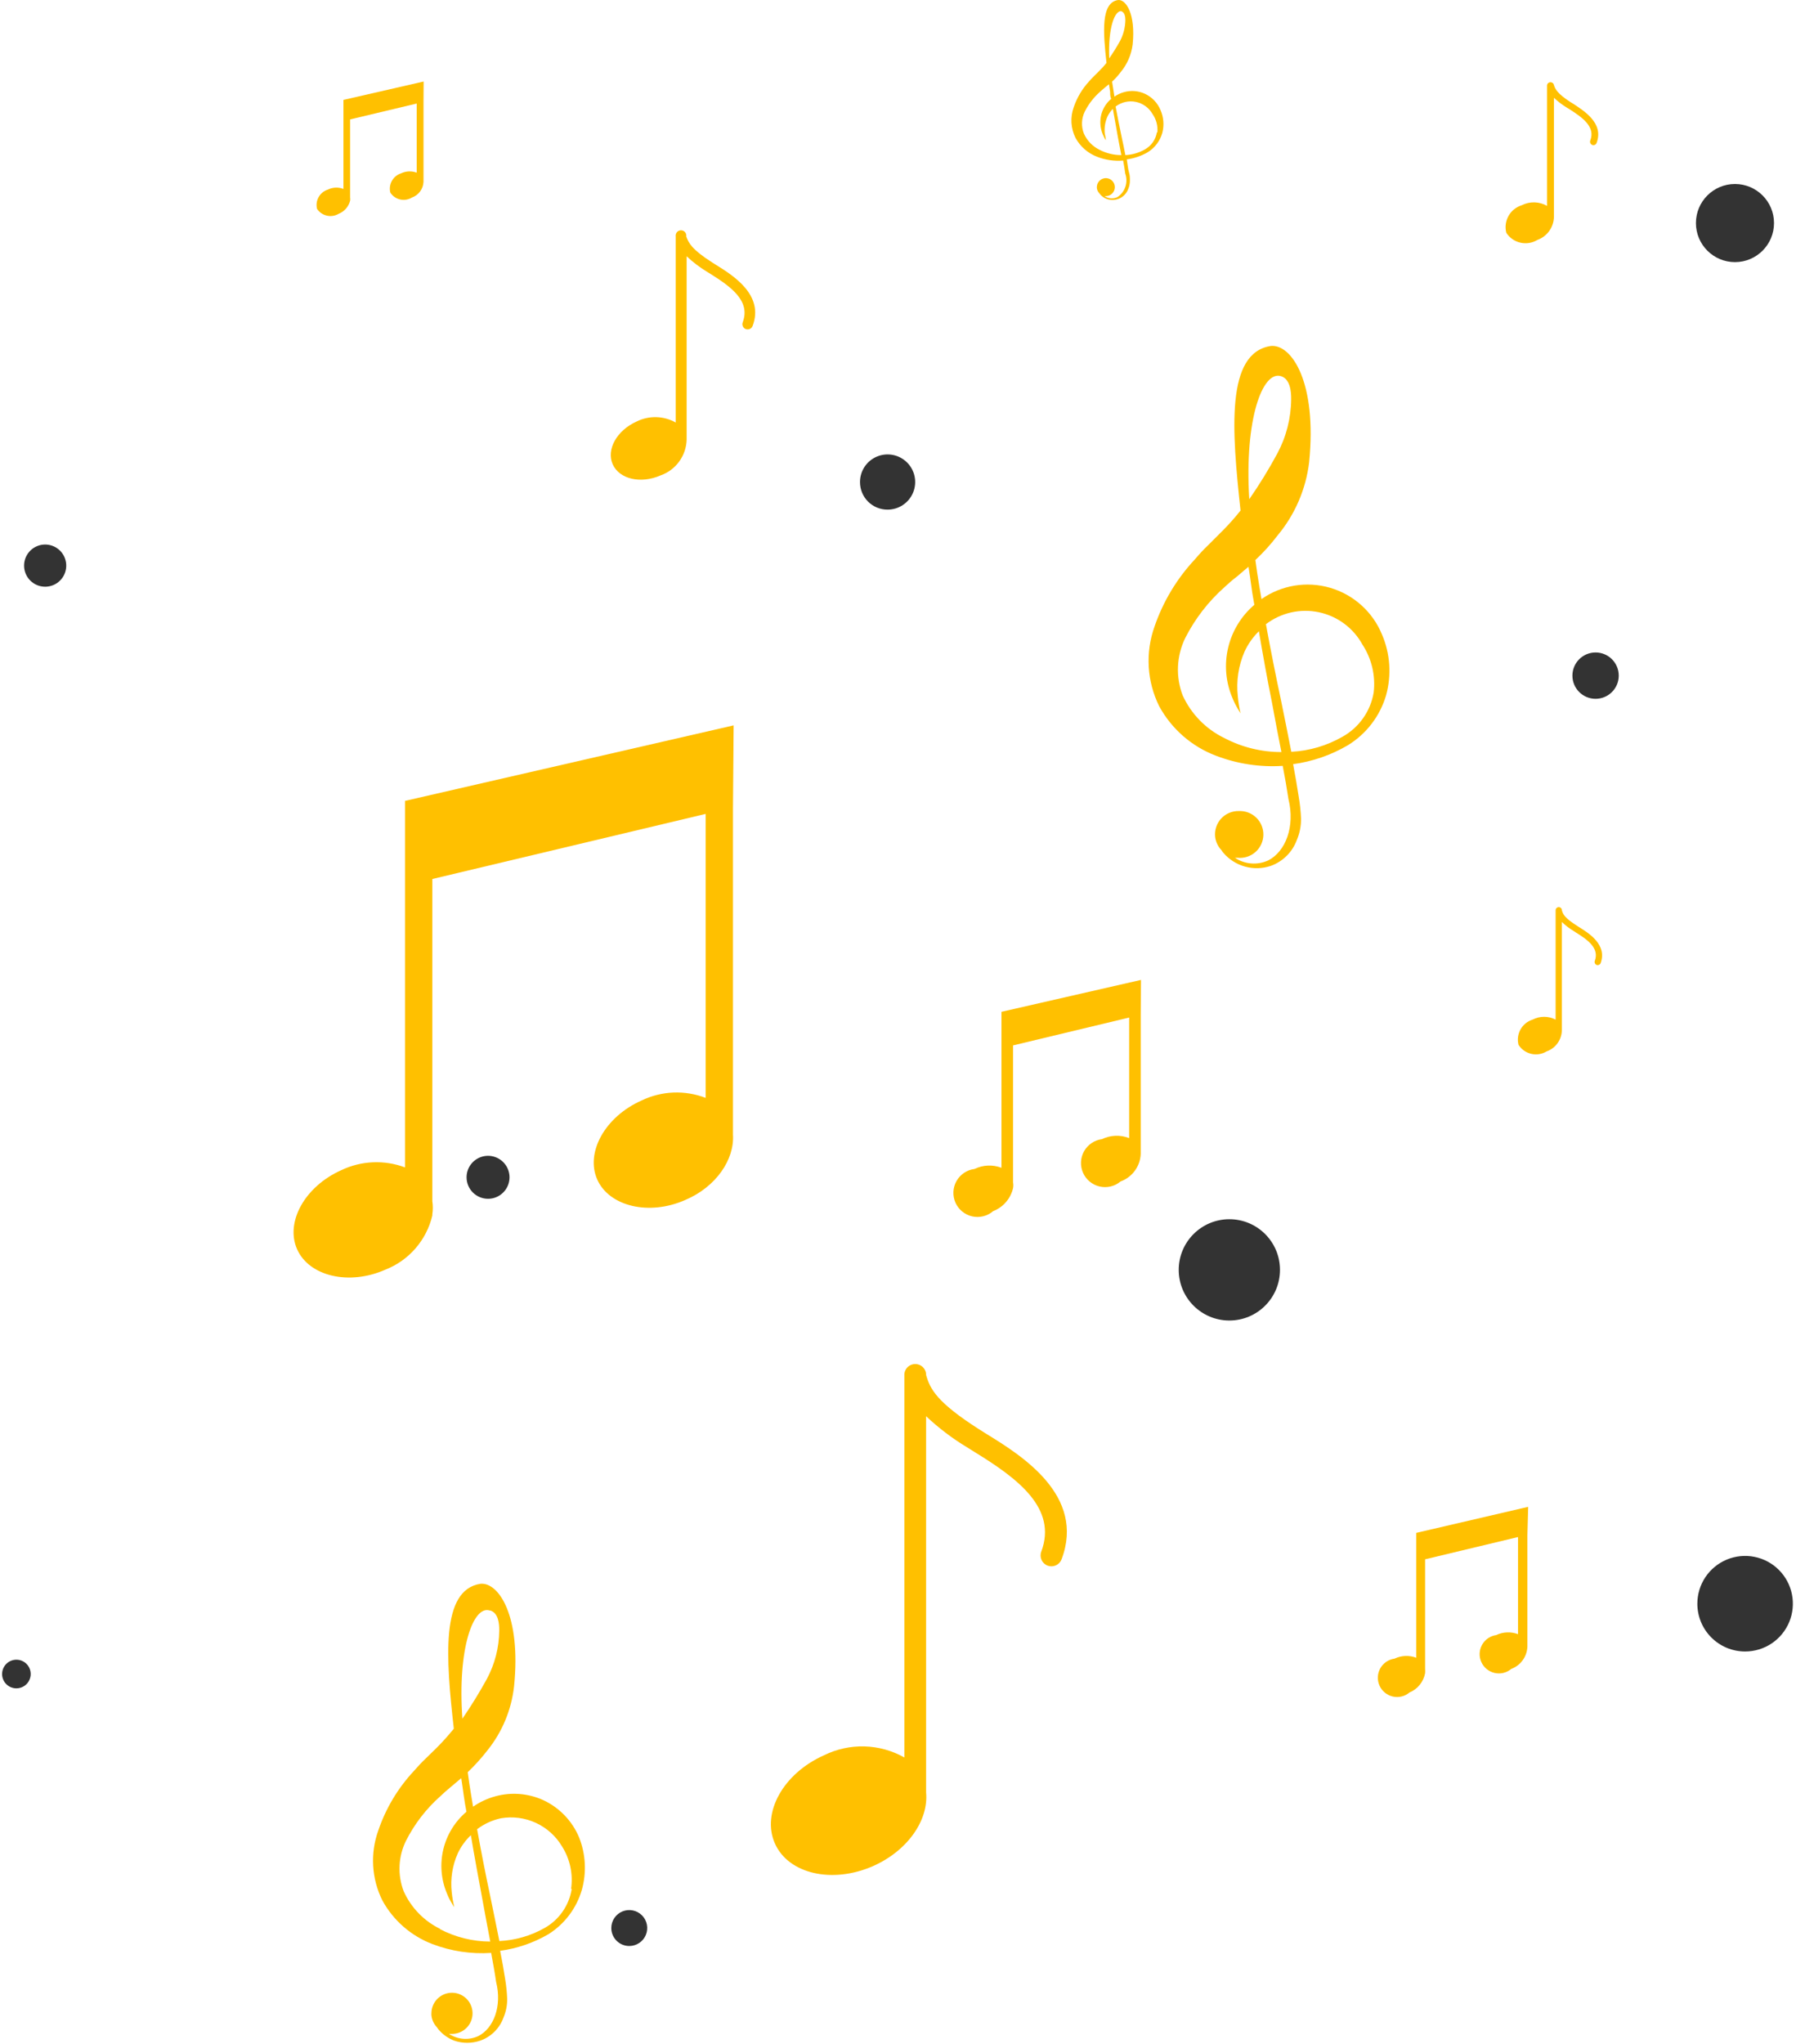 <?xml version="1.0" encoding="UTF-8"?> <svg xmlns="http://www.w3.org/2000/svg" width="138" height="157" viewBox="0 0 138 157" fill="none"> <path d="M117.421 115.732L108.821 117.732V119.962V127.322C108.552 127.221 108.266 127.175 107.979 127.187C107.692 127.199 107.41 127.269 107.151 127.392C106.923 127.423 106.706 127.506 106.516 127.635C106.327 127.765 106.17 127.936 106.057 128.136C105.945 128.337 105.881 128.56 105.871 128.79C105.86 129.019 105.903 129.248 105.996 129.458C106.088 129.668 106.229 129.853 106.406 129.999C106.583 130.146 106.791 130.249 107.015 130.301C107.238 130.353 107.471 130.352 107.694 130.298C107.917 130.245 108.125 130.14 108.301 129.992C108.608 129.865 108.879 129.663 109.089 129.404C109.298 129.146 109.44 128.839 109.501 128.512C109.511 128.396 109.511 128.279 109.501 128.162V119.762L116.641 118.052V125.512C116.371 125.41 116.082 125.364 115.794 125.376C115.505 125.388 115.222 125.458 114.961 125.582C114.734 125.615 114.518 125.699 114.33 125.83C114.142 125.96 113.986 126.132 113.875 126.332C113.765 126.533 113.702 126.756 113.692 126.985C113.683 127.213 113.726 127.441 113.82 127.65C113.913 127.859 114.053 128.044 114.23 128.19C114.407 128.335 114.615 128.438 114.838 128.489C115.061 128.541 115.293 128.54 115.515 128.487C115.738 128.433 115.945 128.329 116.121 128.182C116.471 128.051 116.776 127.821 116.996 127.518C117.217 127.216 117.343 126.856 117.361 126.482V117.922L117.421 115.732Z" fill="#FFC000"></path> <path d="M56.37 55.712L31.12 61.512V68.092V89.662C30.332 89.367 29.494 89.234 28.654 89.27C27.813 89.306 26.989 89.511 26.23 89.872C23.42 91.122 21.9 93.872 22.83 95.952C23.76 98.032 26.83 98.752 29.62 97.512C30.511 97.161 31.305 96.6 31.931 95.875C32.559 95.15 33.001 94.285 33.22 93.352V93.262C33.27 92.931 33.27 92.594 33.22 92.262V67.512L54.22 62.512V84.322C53.43 84.018 52.585 83.879 51.739 83.913C50.893 83.947 50.063 84.155 49.3 84.522C46.48 85.772 44.97 88.522 45.89 90.592C46.81 92.662 49.89 93.402 52.68 92.152C55.02 91.152 56.44 89.062 56.32 87.152V62.032L56.37 55.712Z" fill="#FFC000"></path> <path d="M87.671 75.262L76.951 77.712V80.512V89.692C76.618 89.565 76.263 89.507 75.906 89.522C75.55 89.538 75.201 89.626 74.881 89.782C74.594 89.817 74.32 89.919 74.08 90.079C73.839 90.24 73.64 90.454 73.497 90.705C73.355 90.956 73.273 91.237 73.258 91.525C73.244 91.814 73.297 92.101 73.413 92.366C73.53 92.63 73.707 92.863 73.93 93.047C74.153 93.23 74.415 93.359 74.697 93.423C74.978 93.487 75.271 93.484 75.551 93.414C75.832 93.345 76.092 93.21 76.311 93.022C76.691 92.874 77.029 92.636 77.296 92.327C77.562 92.019 77.749 91.65 77.841 91.252C77.866 91.107 77.866 90.958 77.841 90.812V80.292L86.761 78.152V87.412C86.426 87.28 86.067 87.219 85.707 87.233C85.348 87.247 84.995 87.335 84.671 87.492C84.386 87.529 84.113 87.632 83.875 87.793C83.637 87.954 83.439 88.168 83.298 88.418C83.157 88.669 83.076 88.948 83.062 89.235C83.048 89.522 83.101 89.809 83.216 90.072C83.332 90.335 83.507 90.567 83.729 90.751C83.95 90.934 84.211 91.064 84.491 91.129C84.771 91.194 85.062 91.193 85.341 91.126C85.621 91.059 85.881 90.927 86.101 90.742C86.54 90.582 86.922 90.295 87.198 89.918C87.474 89.54 87.632 89.09 87.651 88.622V77.942L87.671 75.262Z" fill="#FFC000"></path> <path d="M32.55 6.262L26.39 7.672V9.272V14.512C26.198 14.437 25.992 14.402 25.785 14.411C25.579 14.42 25.376 14.471 25.191 14.562C24.89 14.657 24.637 14.863 24.483 15.138C24.328 15.413 24.285 15.736 24.36 16.042C24.536 16.306 24.806 16.492 25.115 16.562C25.424 16.633 25.748 16.583 26.02 16.422C26.235 16.337 26.427 16.201 26.58 16.028C26.733 15.854 26.843 15.646 26.901 15.422C26.916 15.34 26.916 15.255 26.901 15.172V9.172L32.02 7.952V13.262C31.827 13.189 31.622 13.156 31.415 13.165C31.209 13.173 31.007 13.223 30.82 13.312C30.52 13.407 30.267 13.613 30.113 13.888C29.959 14.163 29.915 14.486 29.991 14.792C30.163 15.06 30.433 15.249 30.743 15.32C31.053 15.391 31.379 15.338 31.651 15.172C31.903 15.083 32.122 14.919 32.281 14.704C32.44 14.488 32.53 14.23 32.541 13.962V7.802L32.55 6.262Z" fill="#FFC000"></path> <path d="M75.829 110.152L75.209 109.762C71.989 107.702 71.459 106.682 71.159 105.602V105.512C71.137 105.307 71.039 105.116 70.885 104.978C70.731 104.84 70.531 104.764 70.324 104.764C70.117 104.764 69.918 104.84 69.763 104.978C69.609 105.116 69.512 105.307 69.489 105.512V134.832V134.982C68.552 134.454 67.5 134.163 66.425 134.133C65.35 134.103 64.284 134.336 63.319 134.812C60.189 136.202 58.499 139.232 59.539 141.582C60.579 143.932 63.959 144.702 67.089 143.322C69.749 142.142 71.359 139.792 71.159 137.672V122.032V108.772C72.121 109.679 73.177 110.48 74.309 111.162L74.949 111.562C78.199 113.562 81.259 115.842 80.009 119.172C79.97 119.275 79.952 119.384 79.956 119.493C79.959 119.603 79.984 119.71 80.029 119.81C80.074 119.91 80.138 120 80.218 120.075C80.298 120.15 80.392 120.209 80.494 120.247C80.597 120.286 80.706 120.304 80.815 120.301C80.925 120.297 81.032 120.272 81.132 120.227C81.232 120.182 81.322 120.118 81.397 120.038C81.472 119.958 81.53 119.865 81.569 119.762C83.419 114.862 78.499 111.792 75.829 110.152Z" fill="#FFC000"></path> <path d="M55.03 20.352L54.73 20.162C53.16 19.162 52.91 18.662 52.73 18.162C52.739 18.104 52.736 18.044 52.72 17.987C52.703 17.93 52.675 17.877 52.637 17.832C52.598 17.787 52.55 17.751 52.497 17.726C52.443 17.701 52.384 17.689 52.325 17.689C52.266 17.689 52.207 17.701 52.154 17.726C52.1 17.751 52.052 17.787 52.013 17.832C51.975 17.877 51.947 17.93 51.931 17.987C51.914 18.044 51.911 18.104 51.92 18.162V32.382V32.452C51.465 32.195 50.953 32.053 50.43 32.039C49.907 32.025 49.389 32.139 48.92 32.372C47.4 33.052 46.57 34.522 47.08 35.662C47.59 36.802 49.23 37.182 50.76 36.512C51.333 36.31 51.83 35.939 52.187 35.448C52.544 34.957 52.744 34.369 52.76 33.762V26.142V19.682C53.229 20.124 53.741 20.516 54.29 20.852L54.6 21.042C56.19 22.042 57.68 23.122 57.07 24.752C57.051 24.802 57.041 24.854 57.042 24.907C57.044 24.96 57.055 25.012 57.077 25.06C57.098 25.109 57.129 25.152 57.167 25.189C57.206 25.225 57.251 25.253 57.3 25.272C57.351 25.291 57.404 25.301 57.459 25.299C57.513 25.297 57.566 25.285 57.615 25.263C57.664 25.24 57.709 25.209 57.746 25.169C57.782 25.129 57.811 25.083 57.83 25.032C58.73 22.652 56.32 21.152 55.03 20.352Z" fill="#FFC000"></path> <path d="M120.871 7.962L120.671 7.842C119.671 7.192 119.491 6.842 119.401 6.532C119.389 6.471 119.356 6.415 119.307 6.376C119.259 6.336 119.198 6.314 119.136 6.314C119.073 6.314 119.012 6.336 118.964 6.376C118.916 6.415 118.883 6.471 118.871 6.532V15.762V15.812C118.577 15.644 118.245 15.552 117.907 15.543C117.568 15.534 117.233 15.61 116.931 15.762C116.498 15.895 116.132 16.189 115.911 16.584C115.689 16.979 115.628 17.444 115.741 17.882C115.989 18.264 116.376 18.535 116.82 18.637C117.264 18.74 117.73 18.666 118.121 18.432C118.489 18.3 118.809 18.06 119.038 17.742C119.267 17.424 119.393 17.044 119.401 16.652V11.712V7.512C119.707 7.799 120.042 8.054 120.401 8.272L120.601 8.392C121.601 9.032 122.601 9.742 122.191 10.792C122.167 10.857 122.17 10.929 122.198 10.992C122.226 11.055 122.277 11.106 122.341 11.132C122.373 11.145 122.408 11.151 122.444 11.149C122.479 11.148 122.513 11.14 122.545 11.125C122.577 11.11 122.605 11.089 122.628 11.062C122.652 11.036 122.67 11.005 122.681 10.972C123.251 9.452 121.701 8.512 120.871 7.962Z" fill="#FFC000"></path> <path d="M121.34 71.212L121.17 71.102C120.24 70.512 120.09 70.222 120.01 69.912C120.01 69.849 119.985 69.787 119.94 69.743C119.895 69.698 119.834 69.672 119.77 69.672C119.706 69.672 119.645 69.698 119.6 69.743C119.555 69.787 119.53 69.849 119.53 69.912V78.312C119.257 78.169 118.953 78.095 118.645 78.095C118.337 78.095 118.033 78.169 117.76 78.312C117.366 78.435 117.033 78.705 116.832 79.066C116.631 79.427 116.577 79.852 116.68 80.252C116.904 80.6 117.255 80.847 117.659 80.941C118.062 81.034 118.486 80.966 118.84 80.752C119.176 80.633 119.468 80.414 119.677 80.124C119.886 79.835 120.002 79.489 120.01 79.132V74.612V70.812C120.282 71.076 120.584 71.308 120.91 71.502L121.09 71.622C122.02 72.192 122.9 72.842 122.54 73.802C122.52 73.862 122.523 73.927 122.549 73.985C122.575 74.042 122.622 74.088 122.68 74.112C122.74 74.132 122.805 74.129 122.863 74.103C122.92 74.077 122.966 74.03 122.99 73.972C123.5 72.562 122.1 71.682 121.34 71.212Z" fill="#FFC000"></path> <path d="M106.18 48.712C105.827 47.858 105.285 47.094 104.597 46.477C103.909 45.859 103.09 45.404 102.203 45.145C101.315 44.886 100.38 44.829 99.468 44.979C98.555 45.13 97.688 45.482 96.93 46.012C96.87 45.672 96.81 45.332 96.76 45.012C96.65 44.362 96.55 43.692 96.46 43.012C97.079 42.434 97.647 41.805 98.16 41.132C99.496 39.532 100.34 37.581 100.59 35.512C101.21 29.372 99.25 26.422 97.65 26.572C94.17 27.102 94.65 33.052 95.32 39.212C94.855 39.799 94.354 40.357 93.82 40.882L92.82 41.882C92.49 42.192 92.16 42.552 91.82 42.952C90.43 44.436 89.37 46.199 88.71 48.122C88.356 49.114 88.206 50.167 88.267 51.219C88.329 52.27 88.602 53.299 89.07 54.242C90.023 55.989 91.57 57.337 93.43 58.042C95.064 58.669 96.814 58.935 98.56 58.822C98.73 59.702 98.88 60.552 99 61.362C99.53 63.492 98.77 65.412 97.45 66.082C97.042 66.27 96.593 66.351 96.144 66.316C95.696 66.281 95.264 66.132 94.89 65.882C94.96 65.887 95.031 65.887 95.1 65.882C95.346 65.906 95.594 65.879 95.829 65.803C96.064 65.727 96.281 65.604 96.466 65.44C96.651 65.277 96.8 65.077 96.905 64.854C97.01 64.63 97.067 64.388 97.074 64.141C97.081 63.894 97.037 63.648 96.945 63.419C96.853 63.19 96.715 62.983 96.539 62.809C96.363 62.636 96.154 62.501 95.924 62.412C95.693 62.323 95.447 62.282 95.2 62.292C94.943 62.285 94.688 62.333 94.451 62.433C94.214 62.533 94.001 62.683 93.827 62.873C93.654 63.063 93.523 63.288 93.444 63.533C93.365 63.778 93.34 64.037 93.37 64.292C93.421 64.668 93.589 65.018 93.85 65.292C93.894 65.367 93.944 65.437 94 65.502C94.44 66.014 95.022 66.383 95.672 66.561C96.323 66.739 97.012 66.719 97.65 66.502C98.11 66.335 98.527 66.07 98.873 65.724C99.218 65.379 99.484 64.962 99.65 64.502C99.865 63.993 99.974 63.445 99.97 62.892C99.947 62.322 99.887 61.754 99.79 61.192C99.67 60.392 99.52 59.552 99.36 58.692C100.842 58.49 102.27 57.998 103.56 57.242C104.981 56.374 106.029 55.009 106.5 53.412C106.935 51.855 106.822 50.196 106.18 48.712ZM98.43 28.892C99.13 29.112 99.22 30.062 99.21 30.682C99.195 32.135 98.828 33.562 98.14 34.842C97.489 36.048 96.771 37.216 95.99 38.342C95.61 32.172 97.02 28.442 98.43 28.892ZM94.07 56.682C92.654 55.995 91.522 54.835 90.87 53.402C90.601 52.694 90.48 51.938 90.514 51.181C90.549 50.425 90.738 49.683 91.07 49.002C91.819 47.53 92.837 46.211 94.07 45.112C94.36 44.842 94.67 44.562 95.07 44.262L95.57 43.832L95.93 43.532C96.01 44.052 96.09 44.532 96.16 45.092C96.23 45.652 96.31 46.002 96.38 46.452C95.377 47.309 94.672 48.462 94.368 49.746C94.064 51.03 94.177 52.377 94.69 53.592C94.816 53.904 94.966 54.205 95.14 54.492L95.32 54.792C95.221 54.361 95.151 53.923 95.11 53.482C94.98 52.31 95.159 51.124 95.63 50.042C95.9 49.46 96.272 48.931 96.73 48.482C97.05 50.382 97.38 52.202 97.73 53.932C97.97 55.272 98.22 56.542 98.46 57.762C96.931 57.765 95.424 57.394 94.07 56.682ZM105.55 53.192C105.43 53.9 105.153 54.572 104.74 55.158C104.326 55.745 103.786 56.231 103.16 56.582C101.956 57.273 100.607 57.67 99.22 57.742C98.98 56.482 98.71 55.162 98.42 53.742C98.03 51.912 97.64 49.962 97.27 47.942C97.843 47.505 98.503 47.197 99.205 47.038C99.908 46.88 100.636 46.875 101.341 47.024C102.045 47.173 102.71 47.472 103.288 47.902C103.866 48.331 104.344 48.881 104.69 49.512C105.4 50.6 105.704 51.903 105.55 53.192Z" fill="#FFC000"></path> <path d="M89.17 8.452C88.942 7.899 88.513 7.453 87.97 7.202C87.472 6.972 86.908 6.926 86.38 7.072C86.111 7.144 85.857 7.262 85.63 7.422L85.57 7.032L85.45 6.272C85.687 6.052 85.905 5.811 86.1 5.552C86.607 4.946 86.929 4.207 87.03 3.422C87.27 1.072 86.52 -0.058 85.91 0.002C84.58 0.202 84.76 2.472 85.02 4.832C84.84 5.057 84.646 5.271 84.44 5.472L84.07 5.842C83.936 5.969 83.809 6.102 83.69 6.242C83.156 6.817 82.751 7.499 82.5 8.242C82.363 8.623 82.305 9.028 82.329 9.432C82.354 9.835 82.459 10.23 82.64 10.592C83.004 11.257 83.592 11.771 84.3 12.042C84.936 12.289 85.62 12.388 86.3 12.332C86.36 12.672 86.42 13.002 86.46 13.332C86.576 13.655 86.581 14.008 86.474 14.334C86.367 14.66 86.154 14.941 85.87 15.132C85.712 15.21 85.536 15.244 85.36 15.232C85.185 15.219 85.015 15.161 84.87 15.062H84.95C85.086 15.066 85.221 15.03 85.336 14.957C85.452 14.884 85.543 14.779 85.599 14.655C85.655 14.53 85.672 14.392 85.65 14.258C85.627 14.123 85.565 13.998 85.471 13.899C85.378 13.8 85.257 13.73 85.124 13.7C84.991 13.669 84.852 13.679 84.724 13.728C84.597 13.776 84.486 13.861 84.407 13.973C84.328 14.084 84.284 14.216 84.28 14.352C84.28 14.352 84.28 14.412 84.28 14.442C84.295 14.588 84.359 14.726 84.46 14.832L84.52 14.912C84.658 15.079 84.837 15.206 85.04 15.282C85.324 15.384 85.635 15.384 85.92 15.282C86.097 15.219 86.258 15.117 86.391 14.984C86.525 14.851 86.626 14.69 86.69 14.512C86.774 14.316 86.818 14.105 86.82 13.892C86.82 13.662 86.82 13.462 86.75 13.242C86.68 13.022 86.64 12.612 86.58 12.242C87.147 12.167 87.695 11.98 88.19 11.692C88.736 11.353 89.136 10.822 89.31 10.202C89.461 9.62 89.412 9.003 89.17 8.452ZM86.17 0.872C86.43 0.952 86.47 1.322 86.47 1.552C86.459 2.11 86.319 2.658 86.06 3.152C85.8 3.612 85.53 4.052 85.23 4.482C85.13 2.122 85.67 0.702 86.21 0.872H86.17ZM84.5 11.512C83.956 11.251 83.523 10.804 83.28 10.252C83.175 9.983 83.127 9.694 83.139 9.405C83.151 9.116 83.223 8.832 83.35 8.572C83.635 8.004 84.025 7.496 84.5 7.072C84.61 6.972 84.73 6.862 84.88 6.742L85.07 6.582L85.21 6.472L85.3 7.062C85.3 7.242 85.3 7.412 85.38 7.592C85.01 7.905 84.744 8.324 84.62 8.792C84.493 9.298 84.532 9.83 84.73 10.312C84.8 10.472 84.86 10.592 84.9 10.662L84.97 10.772C84.97 10.772 84.97 10.602 84.89 10.272C84.84 9.826 84.909 9.374 85.09 8.962C85.194 8.739 85.336 8.536 85.51 8.362C85.64 9.092 85.76 9.782 85.88 10.442C86 11.102 86.07 11.442 86.16 11.912C85.582 11.913 85.013 11.776 84.5 11.512ZM88.89 10.172C88.844 10.443 88.739 10.7 88.581 10.925C88.424 11.15 88.218 11.337 87.98 11.472C87.518 11.736 87.001 11.887 86.47 11.912C86.38 11.432 86.27 10.912 86.16 10.402C86.01 9.702 85.87 8.952 85.72 8.182C85.938 8.015 86.189 7.897 86.457 7.835C86.725 7.773 87.003 7.77 87.272 7.825C87.541 7.88 87.795 7.992 88.017 8.154C88.24 8.315 88.425 8.523 88.56 8.762C88.844 9.171 88.975 9.667 88.93 10.162L88.89 10.172Z" fill="#FFC000"></path> <path d="M44.5 141.132C43.971 139.858 42.982 138.83 41.73 138.252C40.58 137.734 39.286 137.631 38.07 137.962C37.455 138.128 36.873 138.399 36.35 138.762L36.2 137.862C36.1 137.282 36.02 136.702 35.94 136.112C36.481 135.597 36.982 135.042 37.44 134.452C38.585 133.036 39.3 131.322 39.5 129.512C40.05 124.112 38.32 121.512 36.92 121.642C33.85 122.112 34.26 127.342 34.87 132.772C34.456 133.285 34.016 133.776 33.55 134.242L32.69 135.082C32.4 135.352 32.11 135.672 31.8 136.022C30.577 137.332 29.647 138.886 29.07 140.582C28.755 141.453 28.62 142.379 28.674 143.304C28.727 144.229 28.967 145.133 29.38 145.962C30.221 147.499 31.583 148.687 33.22 149.312C34.66 149.863 36.202 150.095 37.74 149.992C37.88 150.762 38.02 151.522 38.12 152.222C38.59 154.102 37.92 155.792 36.75 156.382C36.391 156.547 35.996 156.617 35.603 156.588C35.209 156.558 34.83 156.429 34.5 156.212H34.69C35.002 156.22 35.31 156.135 35.574 155.968C35.838 155.801 36.047 155.559 36.173 155.274C36.3 154.988 36.339 154.672 36.286 154.364C36.233 154.056 36.09 153.771 35.874 153.544C35.659 153.318 35.382 153.16 35.077 153.091C34.772 153.023 34.454 153.046 34.162 153.158C33.87 153.27 33.618 153.466 33.438 153.722C33.258 153.977 33.158 154.28 33.15 154.592C33.144 154.659 33.144 154.726 33.15 154.792C33.187 155.133 33.334 155.453 33.57 155.702L33.7 155.882C34.023 156.261 34.435 156.553 34.9 156.732C35.548 156.953 36.251 156.953 36.9 156.732C37.312 156.587 37.686 156.352 37.995 156.044C38.305 155.736 38.542 155.363 38.69 154.952C38.88 154.503 38.975 154.02 38.97 153.532C38.951 153.03 38.901 152.529 38.82 152.032C38.71 151.322 38.58 150.582 38.43 149.832C39.734 149.654 40.991 149.222 42.13 148.562C43.381 147.779 44.3 146.561 44.71 145.142C45.078 143.818 45.005 142.41 44.5 141.132ZM37.67 123.692C38.29 123.882 38.37 124.692 38.36 125.262C38.345 126.543 38.022 127.802 37.42 128.932C36.841 129.986 36.211 131.011 35.53 132.002C35.14 126.582 36.38 123.292 37.62 123.692H37.67ZM33.83 148.152C32.584 147.547 31.59 146.524 31.02 145.262C30.78 144.64 30.671 143.975 30.701 143.309C30.73 142.644 30.896 141.991 31.19 141.392C31.844 140.097 32.736 138.937 33.82 137.972C34.07 137.732 34.35 137.482 34.68 137.212L35.12 136.842L35.44 136.572C35.51 137.032 35.58 137.492 35.64 137.952C35.7 138.412 35.77 138.752 35.84 139.152C34.955 139.902 34.333 140.914 34.063 142.042C33.794 143.169 33.89 144.353 34.34 145.422C34.448 145.701 34.582 145.968 34.74 146.222L34.9 146.482C34.815 146.103 34.751 145.719 34.71 145.332C34.597 144.308 34.759 143.273 35.18 142.332C35.427 141.815 35.765 141.348 36.18 140.952C36.46 142.622 36.76 144.232 37.04 145.742C37.25 146.922 37.47 148.052 37.67 149.122C36.314 149.118 34.979 148.785 33.78 148.152H33.83ZM43.93 145.082C43.83 145.707 43.59 146.302 43.228 146.822C42.866 147.341 42.392 147.772 41.84 148.082C40.777 148.682 39.589 149.025 38.37 149.082C38.15 147.972 37.91 146.812 37.66 145.592C37.32 143.992 36.98 142.272 36.66 140.492C37.201 140.082 37.826 139.795 38.49 139.652C39.401 139.495 40.338 139.618 41.178 140.006C42.017 140.393 42.719 141.027 43.19 141.822C43.801 142.792 44.045 143.948 43.88 145.082H43.93Z" fill="#FFC000"></path> <path d="M46.971 148.082C46.971 147.809 47.052 147.543 47.203 147.316C47.355 147.089 47.57 146.912 47.823 146.807C48.075 146.703 48.352 146.676 48.62 146.729C48.888 146.782 49.133 146.914 49.327 147.107C49.52 147.3 49.651 147.545 49.704 147.813C49.757 148.081 49.73 148.358 49.626 148.61C49.521 148.863 49.344 149.078 49.117 149.23C48.89 149.381 48.624 149.462 48.351 149.462C47.985 149.462 47.634 149.317 47.375 149.058C47.116 148.799 46.971 148.448 46.971 148.082Z" fill="#333333"></path> <path d="M94.46 101.422C96.609 101.422 98.35 99.681 98.35 97.532C98.35 95.384 96.609 93.642 94.46 93.642C92.312 93.642 90.57 95.384 90.57 97.532C90.57 99.681 92.312 101.422 94.46 101.422Z" fill="#333333"></path> <path d="M66.08 37.022C66.08 36.603 66.204 36.193 66.437 35.844C66.67 35.496 67.001 35.224 67.389 35.064C67.776 34.903 68.202 34.861 68.614 34.943C69.025 35.025 69.403 35.227 69.699 35.523C69.996 35.82 70.198 36.197 70.279 36.609C70.361 37.02 70.319 37.446 70.159 37.834C69.998 38.221 69.727 38.552 69.378 38.785C69.029 39.018 68.619 39.142 68.2 39.142C67.921 39.144 67.645 39.09 67.387 38.984C67.129 38.878 66.895 38.721 66.698 38.524C66.501 38.327 66.345 38.093 66.239 37.835C66.133 37.577 66.079 37.301 66.08 37.022Z" fill="#333333"></path> <path d="M122.6 53.672C123.583 53.672 124.38 52.875 124.38 51.892C124.38 50.909 123.583 50.112 122.6 50.112C121.617 50.112 120.82 50.909 120.82 51.892C120.82 52.875 121.617 53.672 122.6 53.672Z" fill="#333333"></path> <path d="M130.42 123.172C130.42 122.446 130.635 121.737 131.038 121.133C131.442 120.53 132.015 120.059 132.685 119.782C133.356 119.504 134.094 119.431 134.806 119.573C135.518 119.714 136.172 120.064 136.685 120.577C137.198 121.09 137.548 121.744 137.689 122.456C137.831 123.168 137.758 123.906 137.481 124.577C137.203 125.247 136.732 125.821 136.129 126.224C135.525 126.627 134.816 126.842 134.09 126.842C133.608 126.842 133.131 126.747 132.685 126.563C132.24 126.379 131.836 126.108 131.495 125.767C131.154 125.427 130.884 125.022 130.699 124.577C130.515 124.132 130.42 123.654 130.42 123.172Z" fill="#333333"></path> <path d="M1.85 43.442C1.85 43.123 1.944 42.811 2.121 42.545C2.297 42.28 2.549 42.072 2.843 41.949C3.137 41.825 3.461 41.791 3.775 41.852C4.088 41.912 4.377 42.063 4.605 42.287C4.832 42.51 4.989 42.796 5.055 43.108C5.121 43.421 5.093 43.745 4.975 44.042C4.857 44.338 4.654 44.593 4.391 44.775C4.129 44.956 3.819 45.056 3.5 45.062C3.284 45.066 3.07 45.027 2.87 44.948C2.67 44.868 2.488 44.749 2.335 44.599C2.181 44.448 2.059 44.268 1.976 44.069C1.892 43.871 1.85 43.658 1.85 43.442Z" fill="#333333"></path> <path d="M0.16 128.572C0.16 128.355 0.225 128.142 0.346 127.961C0.466 127.78 0.638 127.639 0.839 127.556C1.04 127.473 1.261 127.451 1.475 127.493C1.688 127.536 1.884 127.641 2.038 127.794C2.192 127.948 2.297 128.144 2.339 128.358C2.381 128.571 2.36 128.792 2.276 128.993C2.193 129.194 2.052 129.366 1.871 129.487C1.69 129.608 1.478 129.672 1.26 129.672C0.968 129.672 0.689 129.556 0.482 129.35C0.276 129.144 0.16 128.864 0.16 128.572Z" fill="#333333"></path> <path d="M35.85 90.422C35.85 90.096 35.946 89.777 36.128 89.506C36.309 89.234 36.567 89.023 36.868 88.898C37.17 88.773 37.501 88.74 37.822 88.804C38.142 88.868 38.436 89.025 38.666 89.256C38.897 89.486 39.054 89.78 39.118 90.1C39.182 90.421 39.149 90.752 39.024 91.054C38.899 91.355 38.688 91.613 38.416 91.794C38.145 91.976 37.826 92.072 37.5 92.072C37.062 92.072 36.642 91.898 36.333 91.589C36.023 91.28 35.85 90.86 35.85 90.422Z" fill="#333333"></path> <path d="M133.311 20.132C134.967 20.132 136.311 18.789 136.311 17.132C136.311 15.476 134.967 14.132 133.311 14.132C131.654 14.132 130.311 15.476 130.311 17.132C130.311 18.789 131.654 20.132 133.311 20.132Z" fill="#333333"></path> </svg> 